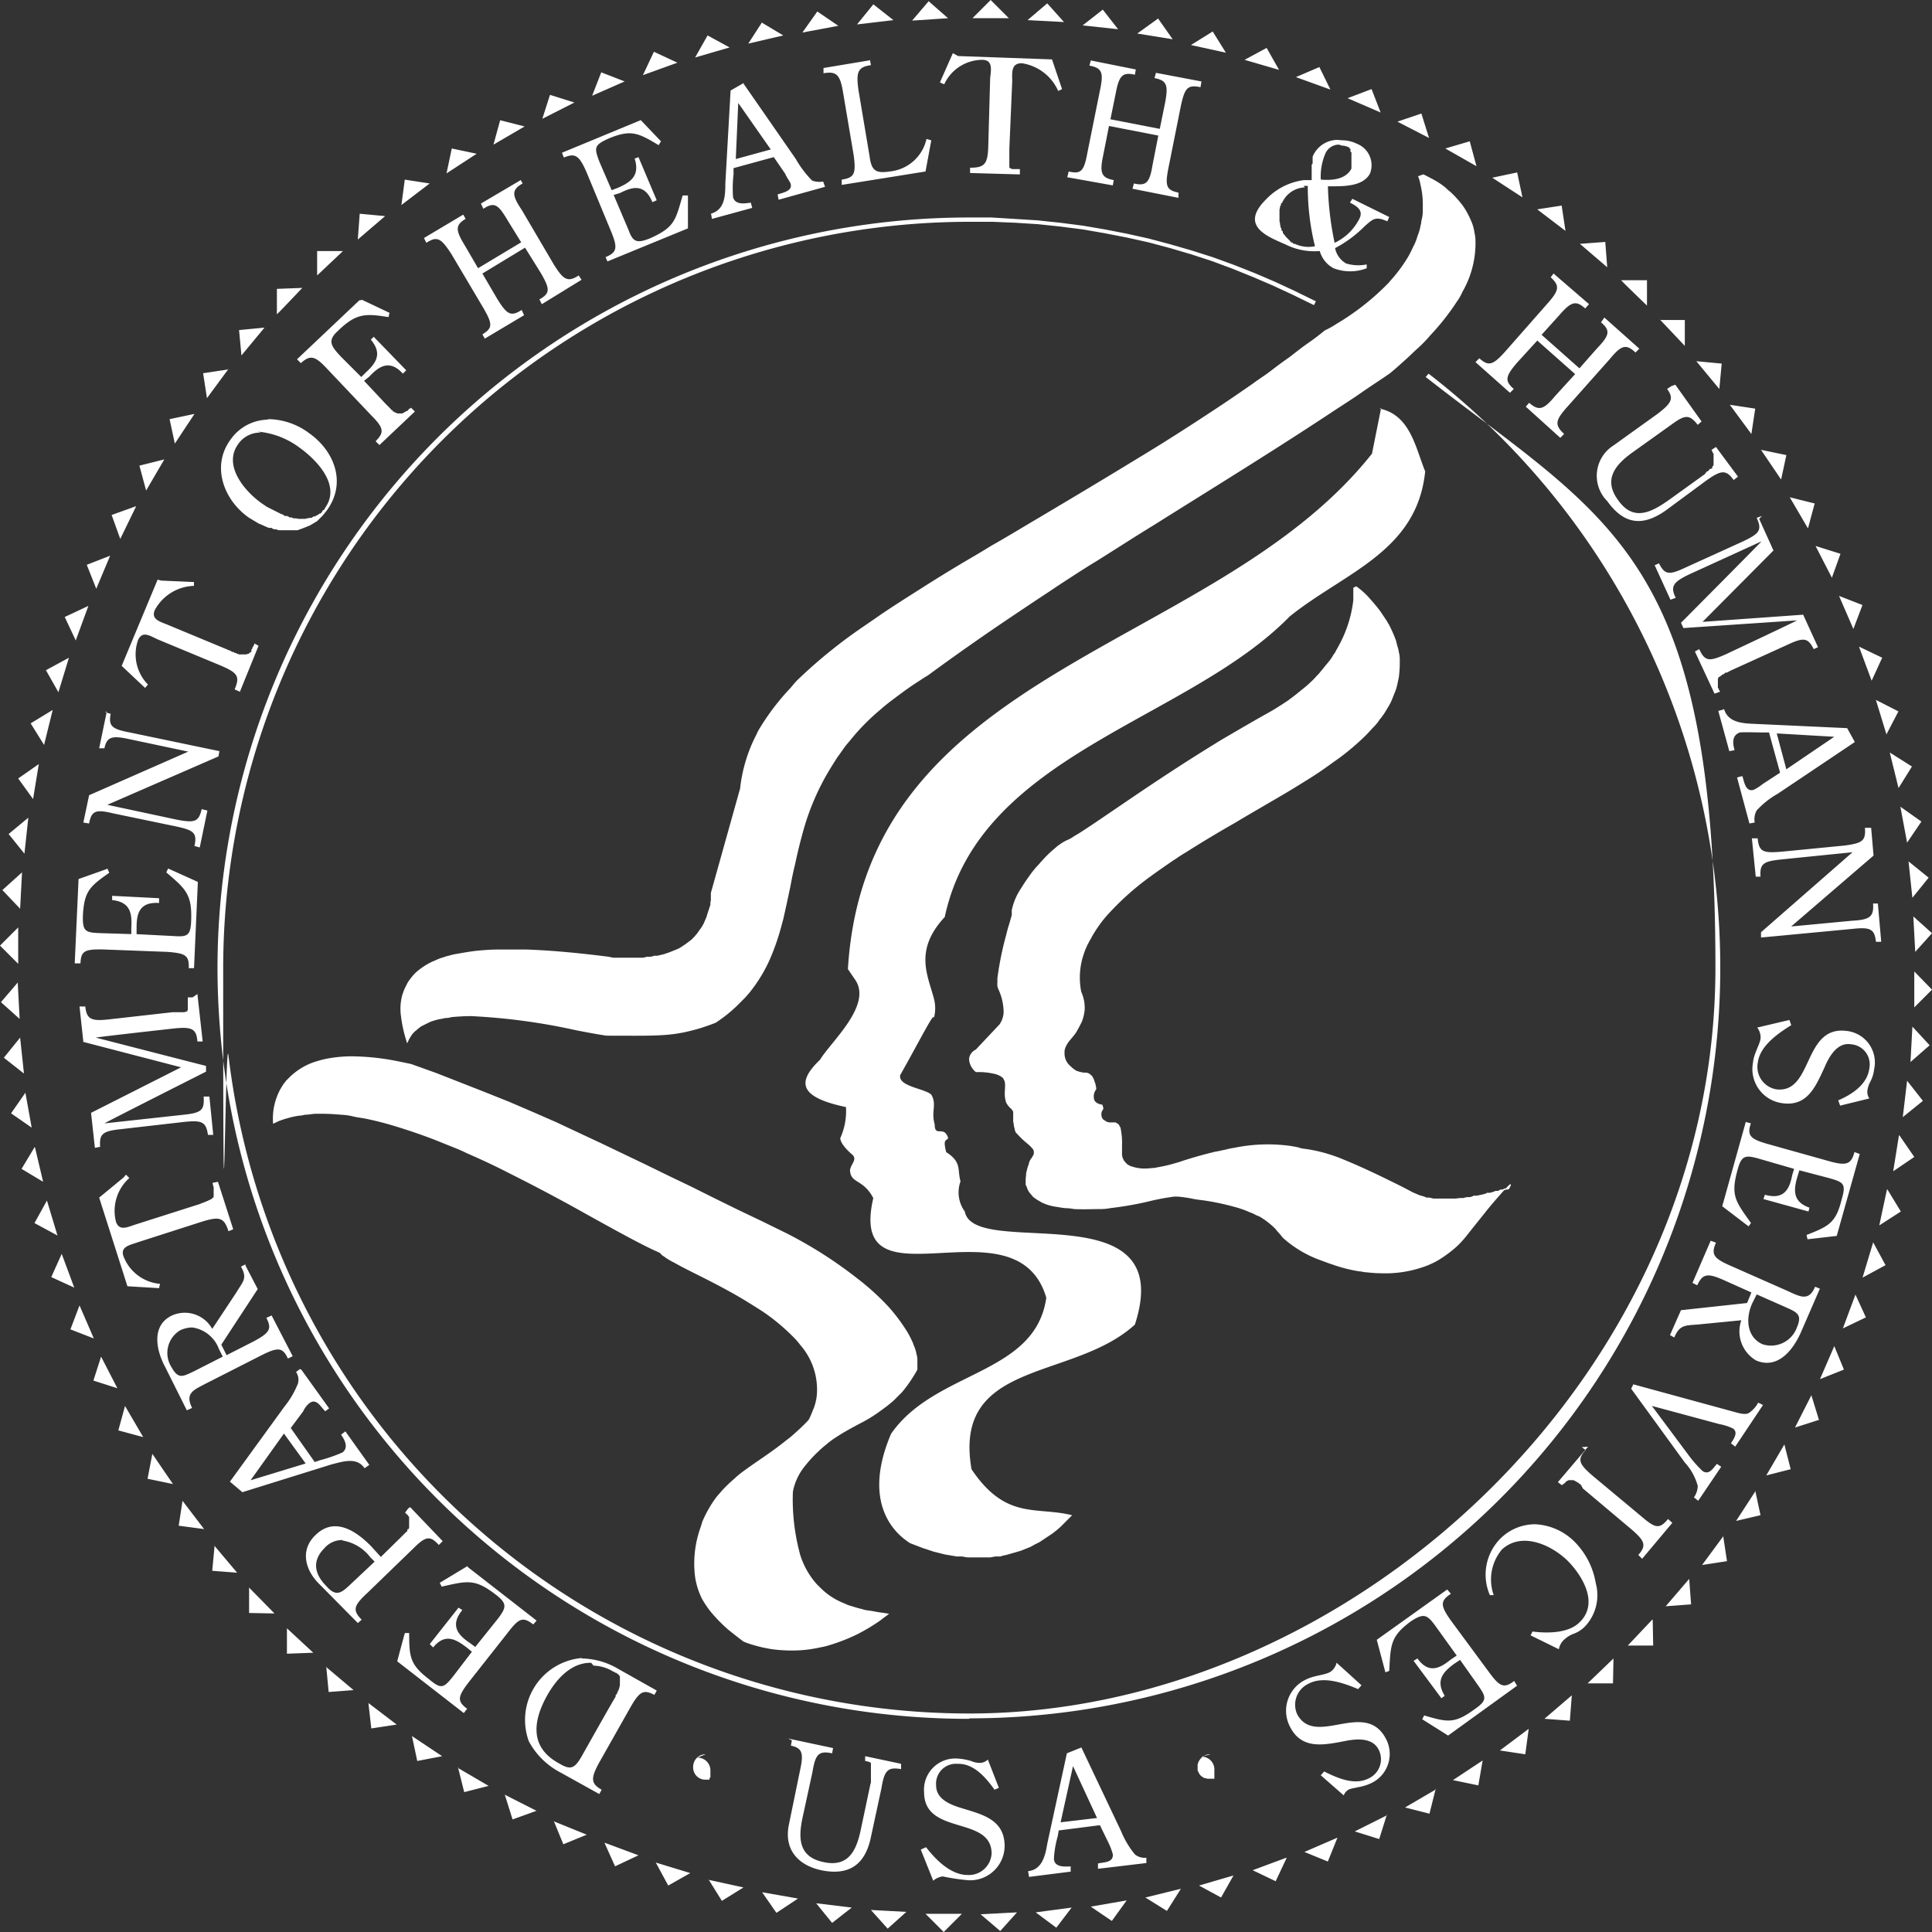 <svg xmlns="http://www.w3.org/2000/svg" width="148.536" height="148.536" viewBox="0 0 148.536 148.536">
  <rect x="0" y="0" width="148.536" height="148.536" fill="#333333" stroke="none"/>
  <g id="HHS_Logo_White" data-name="HHS Logo_White" transform="translate(-1.5 -1.5)">
    <path id="Path_5999" data-name="Path 5999" d="M104.65,162.326a57.707,57.707,0,0,1-57.345-50.9,59.883,59.883,0,0,1-.405-6.814A57.78,57.78,0,0,1,104.613,46.9h1.8l1.768.11,1.768.11,1.731.184,1.731.221,1.731.295,1.694.331,1.657.368,1.657.442,1.657.479,1.621.516,1.621.589,1.584.626,1.547.663,1.51.7,1.657.81-.147.295-1.657-.81-1.51-.7-1.547-.663-1.547-.626-1.584-.589-1.584-.516-1.621-.479-1.657-.442-1.657-.368-1.694-.331-1.694-.295-1.731-.221-1.731-.184-1.731-.11-1.768-.074h-1.768a57.419,57.419,0,0,0-57.381,57.345c0,31.637.147,4.53.405,6.74a57.349,57.349,0,0,0,56.976,50.6c29.1,0,57.345-25.744,57.345-57.345S154,70.25,139.933,59.275l-.147-.11.221-.258.147.11A57.714,57.714,0,0,1,104.76,162.289Z" transform="translate(-28.679 -28.679)" fill="#fff"/>
    <g id="Group_1085" data-name="Group 1085" transform="translate(1.5 1.5)">
      <path id="Path_6000" data-name="Path 6000" d="M77.665,1.5l-1.4,1.4h2.8l-1.4-1.4Zm-4.751.074-1.289,1.51L74.387,2.9,72.914,1.61Zm9.1.184L80.5,3.047l2.8.147Zm-13.369.074L67.389,3.378l2.8-.331L68.641,1.831Zm17.642.405L84.736,3.452l2.725.295-1.179-1.51Zm-21.951.147L63.191,4l2.762-.516Zm26.186.552L88.935,4.078l2.725.442L90.519,2.9ZM60.1,3.194,59.029,4.852l2.689-.626L60.06,3.231Zm34.62.737L93.06,4.962l2.689.589L94.717,3.894ZM55.9,4.225,54.941,5.92l2.652-.773L55.9,4.225Zm42.981.958L97.185,6.1l2.652.773Zm-47.106.295-.847,1.8,2.652-.958Zm22.982.11-.994,2.247.331.147A3.237,3.237,0,0,1,77,6.1c.847,0,.7.737.626,1.4L77.481,12.7c-.037,1.4-.258,1.694-1.4,1.694V14.8l3.83.11V14.5h-.589l-.074-.037h-.037l-.037-.037h-.037v-.037H79.1v-.074h0v-.074h0V12.954l.221-5.193c0-.663-.11-1.4.737-1.4a3.647,3.647,0,0,1,2.8,2.136l.295-.147-.773-2.283L75.16,5.809Zm-6.408.552-3.536.589v.405c1.031-.184,1.289.147,1.51,1.51l.81,4.788c.184,1.4.074,1.731-.921,1.878v.405c.037,0,6.445-1.031,6.445-1.031l.442-2.394-.368-.11a3.21,3.21,0,0,1-2.8,2.5c-1.179.184-1.436-.11-1.584-1.215L67.5,8.424c-.184-1.363-.074-1.768.958-1.915L68.384,6.1Zm17.016,0-.11.405c.994.184,1.1.552.81,1.915L85.1,13.249c-.258,1.4-.479,1.657-1.436,1.436l-.11.442,3.5.626.074-.405c-.958-.184-1.1-.552-.81-1.915l.442-2.247,3.794.737-.442,2.247c-.221,1.363-.479,1.657-1.436,1.436l-.11.405,3.536.7v-.405c-.958-.184-1.031-.552-.773-1.878l.958-4.788c.295-1.326.479-1.657,1.51-1.436l.074-.442-3.5-.663-.11.405c.958.184,1.068.552.81,1.915l-.405,1.989-3.794-.737.405-1.989c.258-1.363.516-1.657,1.473-1.436l.074-.405-3.5-.7h.037Zm17.568.516-1.8.773,2.652.958-.847-1.731Zm-55.208.405-.7,1.8,2.5-1.1-1.8-.7Zm10.975.81-1.031.589-.405,7.182c0,.884-.037,1.989-1.1,2.283l.074.405,3.094-.847-.11-.405c-.479.074-1.179.184-1.363-.405a9.519,9.519,0,0,1,.037-1.768v-.479l3.094-.847.884,1.289c.074.221.331.552.405.737.184.589-.589.7-.994.847l.074.405,3.573-.994-.147-.405a1.635,1.635,0,0,1-.847-.074,7.845,7.845,0,0,1-1.252-1.657L58.624,7.872H58.7Zm48.248.479-1.842.7,2.541,1.1Zm-63.164.442-.589,1.842,2.468-1.252Zm14.474.626,2.5,3.573-2.689.737Zm52.52.81-1.842.626,2.431,1.252Zm-70.824.516-.516,1.878,2.394-1.4Zm10.791,0-6.04,2.5.147.368c.884-.368,1.179-.147,1.731,1.1l1.878,4.53c.552,1.326.479,1.657-.405,2.026l.147.331,6.187-2.541V16.527h-.405c-.552,1.878-.589,2.431-2.468,3.278-1.068.442-1.363.295-1.694-.626L48.679,16.49l.479-.147c.884-.442,1.878-.81,2.5.7l.331-.147-1.4-3.315-.295.11c.405,1.289-.258,1.8-1.289,2.247l-.479.184-.921-2.136c-.442-1.142-.442-1.326.7-1.842,1.694-.7,2.247-.442,3.83.516l.184-.295-1.584-1.657h0Zm53.588,1.51a2.083,2.083,0,0,0-1.915,1.289h0v.147h0v.11h0v.258l-.074.11v1.179h-.589a4.868,4.868,0,0,0-2.946,1.51c-2.136,2.136.405,2.91,1.657,3.5a4.9,4.9,0,0,0,2.5.442,2.137,2.137,0,0,0,1.068,1.326,3.555,3.555,0,0,0,2.541,0V21.83a3.257,3.257,0,0,1-1.584-.074,1.752,1.752,0,0,1-.847-1.179,9.349,9.349,0,0,0,2.247-1.657c.663-.589.847-.81,1.768-.405l.147-.331-2.836-1.4-.184.295c.589.295,1.068.626.7,1.289a4.056,4.056,0,0,1-1.878,1.8,23.777,23.777,0,0,1-.516-4.346c1.068,0,2.689.074,3.241-.994a1.768,1.768,0,0,0-1.031-2.283,2.535,2.535,0,0,0-1.1-.258h0Zm10.165.11-1.878.552,2.394,1.363Zm-9.834.331a1.134,1.134,0,0,1,.479.11h.037l.074.074h0l.037.074h.037v.074h0v.147l.074.037h0v.11h0v.11h0v.7h0v.11h0v.11h0v.11h0c-.442.847-1.51.921-2.357.847a4.46,4.46,0,0,1,.331-1.952,1.138,1.138,0,0,1,1.068-.737h0Zm-68.43.221-.405,1.915,2.32-1.51-1.915-.405Zm81.91,1.842-1.915.405,2.32,1.51-.405-1.915Zm-7.624.295a2.545,2.545,0,0,1,.184.626,6.436,6.436,0,0,1,.184,1.657v.368a2.8,2.8,0,0,1-.11.773,1.566,1.566,0,0,1-.074.405,1.943,1.943,0,0,1-.11.442c-.037.147-.11.295-.147.442a4.131,4.131,0,0,1-.184.479c-.147.295-.295.626-.479.958a11.512,11.512,0,0,1-1.068,1.51c-.147.184-.295.331-.442.516a19.283,19.283,0,0,1-4.014,3.167,7.413,7.413,0,0,1-.921.516c-.442.368-.884.7-1.363,1.031s-.921.7-1.363,1.031c-.479.331-.921.663-1.4,1.031s-.958.663-1.4.994c-.958.663-1.915,1.326-2.873,1.952-1.952,1.289-3.9,2.541-5.856,3.72-2.946,1.8-5.856,3.536-8.655,5.193-.921.552-1.842,1.1-2.762,1.621-.884.552-1.8,1.068-2.652,1.584s-1.694,1.031-2.5,1.547c-1.215.773-2.394,1.51-3.462,2.247-.368.258-.7.479-1.068.737a38.721,38.721,0,0,0-5.156,4.162c-.184.184-.368.405-.552.626a18.353,18.353,0,0,0-2.32,3.02,4.025,4.025,0,0,0-.295.552A11.787,11.787,0,0,0,58.4,62.122l-2.247,8.029V70.7l-.037.184v.184l-.074.221-.074.221-.074.221-.074.258-.11.258-.11.258-.147.258-.184.258-.184.258-.221.258-.11.11-.11.11-.147.11-.147.11-.147.11-.331.221-.184.11L53.5,74.5l-.184.074-.184.074-.184.074-.221.074-.221.074-.479.11h-.258c0,.037-.258.074-.258.074h-.258l-.295.074h-2.32l-.368-.074c-2.026-.258-4.2-.479-6.261-.552H39.767c-.479,0-.958.037-1.4.074s-.884.11-1.326.184c-.221.037-.405.074-.626.11-.184.037-.405.11-.589.147-.184.074-.368.11-.552.184s-.331.147-.516.221a5.211,5.211,0,0,0-1.289.847,3.321,3.321,0,0,0-.331.368,3.857,3.857,0,0,0-.295.405l-.221.442c-.074.147-.11.295-.184.479a4.023,4.023,0,0,0-.11,1.657,10.513,10.513,0,0,0,.479,2.1c.037-.11.11-.221.147-.331.074-.11.11-.184.184-.295a1.6,1.6,0,0,1,.221-.258c.074-.074.184-.147.258-.221a2.043,2.043,0,0,1,.295-.221l.663-.331a6.1,6.1,0,0,1,.773-.221c.147,0,.295-.074.442-.074a1.849,1.849,0,0,0,.442-.074c.479-.037.958-.074,1.473-.074a47.756,47.756,0,0,1,8.139,1.1c.773.147,1.547.295,2.283.405,3.278,0,4.714.074,6.445-.368.295-.074.589-.147.921-.258s.663-.221,1.031-.368a11.307,11.307,0,0,0,1.584-1.252l.331-.331.331-.331c.11-.11.184-.221.295-.331a11.64,11.64,0,0,0,1.584-2.541,17.984,17.984,0,0,0,.847-2.357c.074-.258.147-.552.221-.81q.276-1.215.552-2.541c.11-.589.221-1.142.368-1.731.184-.884.405-1.768.663-2.689a18.912,18.912,0,0,1,1.473-3.646c.331-.626.7-1.215,1.1-1.842.221-.295.442-.626.663-.921.258-.295.516-.626.773-.921a17.137,17.137,0,0,1,1.842-1.8q.5-.442,1.1-.884c.589-.442,1.179-.884,1.878-1.326.221-.147.442-.295.7-.442,1.4-1.031,2.8-2.026,4.235-3.02s2.873-1.952,4.309-2.91c.737-.479,1.436-.958,2.173-1.436s1.473-.958,2.21-1.4c1.473-.921,2.946-1.878,4.456-2.8,4.456-2.8,9.023-5.6,13.59-8.618.773-.516,1.547-.994,2.283-1.51s1.547-1.031,2.283-1.547c.405-.331.81-.7,1.179-1.031s.7-.663,1.031-.958a10.217,10.217,0,0,0,.884-.921A18.579,18.579,0,0,0,113.5,24.7a4.145,4.145,0,0,0,.442-.773,7.509,7.509,0,0,0,.994-3.978,2.843,2.843,0,0,0-.074-.552,3.336,3.336,0,0,0-.295-.994,6.131,6.131,0,0,0-.442-.847,3.185,3.185,0,0,0-.258-.368,7.551,7.551,0,0,0-.884-.958,2.1,2.1,0,0,1-.295-.258,5.084,5.084,0,0,0-.847-.589c-.184-.11-.331-.184-.479-.258a3.946,3.946,0,0,0-.442-.221h0Zm-77.9.258-.258,1.952,2.173-1.657Zm8.913.037-3.057,1.8.184.405c.847-.552,1.142-.331,1.842.847l1.068,1.731-3.315,1.989-1.031-1.768c-.7-1.142-.737-1.547.074-2.026L37.115,18l-3.02,1.8.184.368c.847-.552,1.142-.331,1.915.847l2.468,4.162c.7,1.215.737,1.547-.074,2.026l.184.331,3.02-1.8-.184-.405c-.847.552-1.142.331-1.878-.847L38.588,22.53l3.278-1.989,1.215,1.952c.7,1.215.737,1.547-.11,2.026l.184.368,3.057-1.878-.221-.331c-.847.552-1.179.331-1.915-.847l-2.468-4.2c-.773-1.142-.773-1.547.074-2.026l-.184-.331Zm60.181.442h.331a19.069,19.069,0,0,0,.552,4.641,2.488,2.488,0,0,1-1.547-.184h-.11c0-.037-.11-.11-.11-.11h-.074c0-.037-.11-.147-.11-.147l-.074-.074-.074-.074-.074-.074-.074-.074-.074-.11-.074-.074-.074-.11v-.11c-.037,0-.11-.11-.11-.11v-.11l-.074-.11v-.11l-.037-.11v-.11l-.037-.11v-.921l.037-.11v-.11l.074-.11v-.11c.037,0,.11-.11.11-.11a1.991,1.991,0,0,1,1.731-1.142h0ZM121.6,17.3l-1.915.295,2.173,1.657-.295-1.952Zm-92.444.626-.147,1.989,2.1-1.8-1.952-.184ZM124.918,20.1l-1.952.147,2.1,1.8-.147-1.915Zm-99.036.626v1.952L27.87,20.8H25.882Zm95.059,1.8-.221.295c.737.663.626,1.031-.258,2.026l-3.241,3.683c-.958,1.068-1.289,1.142-1.989.516l-.295.295,2.652,2.357.295-.295c-.737-.626-.626-.994.258-2.026l1.547-1.694,2.91,2.578-1.547,1.694c-.884,1.068-1.252,1.142-1.989.516l-.258.295,2.652,2.394.295-.295c-.737-.7-.7-1.031.258-2.1l3.241-3.646c.884-1.068,1.252-1.215,1.989-.516l.295-.295-2.689-2.394-.258.368c.737.626.663.994-.295,1.989l-1.363,1.547-2.91-2.578,1.363-1.51c.921-1.068,1.289-1.142,1.989-.516l.295-.331-2.689-2.32h0Zm7.108.516h-1.915c0,.037,1.989,1.952,1.989,1.952V23.046ZM24.74,23.635l-1.952.074v1.952C22.825,25.661,24.74,23.635,24.74,23.635Zm4.383.958h0l-4.788,4.53.295.295c.737-.663,1.1-.552,2.026.442l3.352,3.536c.994.994,1.068,1.326.368,2.026l.295.295,2.725-2.578-.295-.295-.074.074h-.074c0,.037-.074.11-.074.11l-.074.074h-.074l-.074.074h-.074l-.037.074h-.074l-.037.037h-.405L32,33.248h-.037l-.074-.037h-.037l-.074-.074H31.7a.371.371,0,0,0-.037-.11H31.59c0-.037-.074-.11-.074-.11l-.074-.074-.074-.074L31.3,32.7l-.074-.074-.074-.074L29.491,30.78l.405-.331c.663-.7,1.51-1.4,2.578-.221l.258-.258-2.5-2.578-.221.221c.884,1.068.442,1.768-.405,2.541l-.331.331-1.51-1.51c-.847-.884-1.1-1.289-.295-2.026,1.4-1.363,2.1-1.363,3.9-1.068l.074-.331-2.1-.994h0Zm99.994,1.473,1.915,2.026V26.1h-1.915Zm-107.323.626-1.915.184.184,1.952,1.768-2.136ZM131.916,29.27l1.768,2.136.184-1.952ZM19.068,29.9l-1.952.295.295,1.915,1.657-2.247ZM130,31.185l-.331.221c.552.737.331,1.1-.737,1.915l-3.388,2.431a2.756,2.756,0,0,0-.479,4.272c1.289,1.8,2.725,1.989,4.53.7l3.094-2.283c1.142-.81,1.51-.847,2.1-.037l.331-.258-1.694-2.283-.331.221v.074c.037,0,.074.074.074.074V36.3l.074.074h0v.331h0v.147h0V37h0v.11h0v.11h0a.371.371,0,0,1-.037.11h-.037a.371.371,0,0,1-.037.11v.074a.371.371,0,0,0-.11.037h-.074c0,.037-.074.11-.074.11l-.074.074h-.074c0,.037-.074.11-.074.11h-.037v.074l-2.762,1.989c-1.4.994-2.8,1.731-3.978,0-1.142-1.584-.147-2.725,1.215-3.683l2.836-2.026c1.1-.81,1.436-.884,2.1-.037l.295-.258L130.3,31.075h0Zm4.493,1.436,1.657,2.247.295-1.952-1.952-.295Zm-26.812.258h0l-.7,3.5C94.865,51.663,68.089,52.694,66.689,76.007l.552.81c1.363,1.952-1.878,4.788-2.689,6.151-1.768,1.694-1.694,2.873,1.989,3.646a5.062,5.062,0,0,1-.442,2.394c.037.552.958,1.289.958,1.289.405.442-.331.81-.184,1.363.147.81,1.031.552,1.768,1.952-2.062,8.876,11.012-.147,13.3,7.661-.847,5.966-8.545,5.561-11.933,10.46-2.689,6.3,1.436,8.324,1.436,8.4l.479.184.479.184.442.147.442.147.442.11.442.11.442.074.442.074h.442a1.849,1.849,0,0,0,.442.074h1.694l.405-.074h.405c0-.037.405-.11.405-.11l.773-.221.368-.11.368-.147.368-.147.331-.184.368-.184.331-.221.331-.221.331-.221.331-.258.295-.258.295-.295.295-.295.295-.295h0c-2.762-.7-5.083.405-7.734-3.536-1.473-8.471,7.808-6.777,12.559-11.123,3.388-10.423-12.375-4.935-13.075-8.692a2.5,2.5,0,0,1-.331-2.32c-.258-.921.11-1.473-1.1-2.247-.295-1.142.074-.81.147-1.1-.331-.994-1.031,0-1.031-1.031-.295-1.031.184-1.51-.258-2.283-.479-.479-2.578-.626-2.394-1.51,1.584-2.8,2.689-5.046,2.578-4.346a2.889,2.889,0,0,0,0-1.584c-.479-1.8-1.51-3.683.847-6.224C76.818,59.434,92.765,56.966,100.647,48.9c4.2-3.388,9.8-4.972,10.423-11.16-.737-1.8-1.142-4.346-3.5-4.825h0Zm-91.228.442-1.915.405.405,1.878,1.51-2.283Zm5.746.442a3.573,3.573,0,0,0-2.983,1.547c-1.51,2.062-.479,4.677,1.436,6l.184.11.184.11.184.11.184.11.184.074.405.184.184.074h.221c0,.037.184.11.184.11h.184c0,.037.221.074.221.074h1.4l.405-.147.184-.074.184-.074.184-.074.184-.11.184-.11.184-.11.147-.147.147-.147.147-.147.147-.184.147-.184h0c1.547-2.1.626-4.567-1.363-5.966a5.343,5.343,0,0,0-3.241-1.068h0Zm-.884.921a6.258,6.258,0,0,1,3.241,1.252c1.326.958,3.2,2.91,1.915,4.641v.074c-.037,0-.11.074-.11.074h-.037a.805.805,0,0,1-.11.184l-.074.074h-.074l-.074.074h-.074a.129.129,0,0,1-.037.074h-.074l-.074.074h-.147c0,.037-.147.11-.147.11h-.147l-.331.074h-.516l-.184-.037h-.184l-.184-.074h-.147c0-.037-.184-.11-.184-.11h-.184c0-.037-.147-.11-.147-.11l-.184-.074-.147-.074-.147-.074-.147-.074-.147-.074-.147-.074-.147-.074-.147-.074-.11-.074-.11-.074-.11-.074c-1.289-.884-3.094-2.91-1.878-4.6a2.054,2.054,0,0,1,1.768-.884h0Zm115.573,1.4,1.547,2.283.405-1.878-1.952-.405ZM14.133,36.82l-1.915.479.516,1.915ZM139.1,39.73l1.4,2.394.516-1.915L139.1,39.73Zm-127.175.7-1.842.663.663,1.842,1.215-2.5Zm125.038.737-.405.147c.442.958.184,1.215-1.031,1.8l-4.456,2.026c-1.252.589-1.584.552-2.026-.331l-.331.147,1.215,2.652.405-.147c-.442-.884-.184-1.215,1.031-1.8l5.561-2.541h0c0,.037-6.187,6.261-6.187,6.261l.184.405,8.729-.589h0c0,.037-5.488,2.615-5.488,2.615-1.252.552-1.584.552-2.026-.405l-.331.184,1.51,3.241.405-.147v-.074l-.074-.074v-.074l-.074-.074v-.405h0v-.11h0V53.8h0v-.11h0l.037-.074h0a.129.129,0,0,1,.037-.074h.074a.129.129,0,0,1,.037-.074h.074c0-.037.074-.11.074-.11h.074l.184-.147h.11l.037-.037h.037l.037-.037h.037l.037-.037,4.456-2.026c1.252-.589,1.584-.552,2.026.331l.331-.147-1.142-2.5-7.734.552,5.451-5.488-1.1-2.431h0Zm4.125,2.32,1.252,2.431L143,44.076l-1.878-.589ZM9.971,44.223l-1.8.7L8.9,46.764l1.068-2.541Zm3.646,1.842-2.762,6.629,1.8,1.694.221-.258a3.31,3.31,0,0,1-.773-3.388c.331-.81.958-.331,1.547-.074l4.788,1.989c1.289.552,1.547.81,1.1,1.842l.405.184,1.436-3.536-.331-.184v.11l-.074.074v.074c-.037,0-.074.074-.074.074v.074l-.074.074h0v.184a.371.371,0,0,0-.11.037h0l-.11.11H20.5l-.037.037h-.589l-.074-.037h-.074l-.074-.074h-.11l-.074-.074h-.11l-.11-.074-4.788-1.989c-.589-.258-1.363-.405-1.068-1.142a3.542,3.542,0,0,1,3.02-1.878v-.295l-2.5-.11h0Zm91.928.589Zm0,.037v.958a9.551,9.551,0,0,1-1.142,3.536c-.074.147-.147.258-.221.405s-.184.258-.258.405a2.813,2.813,0,0,1-.295.405c-.11.147-.221.258-.331.405s-.221.258-.331.405-.258.258-.368.405a9.627,9.627,0,0,1-.884.81c-.331.258-.663.552-1.031.81-.184.147-.368.258-.589.405-.405.258-.81.516-1.289.773-.921.516-1.8,1.031-2.689,1.547-.442.258-.884.516-1.289.773-4.677,2.873-8.581,5.709-10.46,6.887a5.45,5.45,0,0,0-.479.295,3.408,3.408,0,0,1-.368.184,3.117,3.117,0,0,0-.552.331,2.023,2.023,0,0,0-.331.258,8.6,8.6,0,0,0-1.031.994c-.11.11-.221.258-.368.405a7.468,7.468,0,0,0-.663.847c-.221.295-.405.589-.589.884a4.728,4.728,0,0,0-.7,1.657v.368s-.074.295-.221.773c-.074.221-.147.516-.221.81a24.63,24.63,0,0,0-.663,3.278v.368a.87.87,0,0,0,.074.479,4.273,4.273,0,0,1,.405,1.768,1.752,1.752,0,0,1-.258.847c0,.037-.074.11-.11.147l-1.768,1.878a.92.92,0,0,0-.516.663v.147a1.389,1.389,0,0,0,.516.921h.295a5.121,5.121,0,0,1,.994.11,1.709,1.709,0,0,1,.737.295l.074.074.11.221c.11.405-.074.921.074,1.473a.662.662,0,0,0,.147.331c0,.037.074.11.11.147s.074.11.147.147a.85.85,0,0,1,.184.258v.663a.467.467,0,0,0,.037.221,1.137,1.137,0,0,0,.074.405c0,.074,0,.11.037.147,0,.11.074.184.184.295a7.4,7.4,0,0,0,.737.7,2.788,2.788,0,0,1,.479.479.182.182,0,0,0,.037.11v.221a2.413,2.413,0,0,1-.295.479c0,.074-.074.147-.074.221a3.389,3.389,0,0,1-.11.331l-.11.442c0,.147-.037.331-.037.516v.258a.351.351,0,0,0,.074.258,1.361,1.361,0,0,0,.258.516c.074.074.147.184.221.258a2.043,2.043,0,0,0,.295.221c.11.074.258.147.368.221a3.655,3.655,0,0,0,1.068.331c.221.037.442.074.7.11a4.534,4.534,0,0,1,.737.074c.737.037,1.436,0,2.136,0a4.059,4.059,0,0,0,.663-.074,25.418,25.418,0,0,0,2.946-.516,18.412,18.412,0,0,1,1.952-.368h.258a9.339,9.339,0,0,1,1.068.147c.331.074.663.11.958.147a18.664,18.664,0,0,1,2.283.479,7.766,7.766,0,0,1,1.1.368c.147.074.295.11.442.184a1.974,1.974,0,0,0,.405.184,5.17,5.17,0,0,1,.663.442,6.41,6.41,0,0,1,.516.442,1.6,1.6,0,0,1,.221.258,6.416,6.416,0,0,1,.442.516,8.753,8.753,0,0,0,2.91,1.731c.295.11.589.221.921.331a11.648,11.648,0,0,0,2.026.516c.184,0,.368.074.552.074.368.037.737.074,1.1.074a8.955,8.955,0,0,0,3.278-.479,6.084,6.084,0,0,0,1.547-.773,9.427,9.427,0,0,0,.958-.737,7.55,7.55,0,0,0,.884-.958c.552-.7,1.031-1.289,1.436-1.8s.737-.884.994-1.179c.221-.258.368-.405.516-.589h-.074l-.147.074h-.184c0,.037-.184.11-.184.11h-.184a2.076,2.076,0,0,1-.442.147h-.221c0,.037-.258.11-.258.11l-.516.11h-.258c0,.037-.258.11-.258.11h-.258l-.295.074h-.258l-.295.037H111.7l-.295-.074h-.258c0-.037-.258-.11-.258-.11l-.258-.074-.258-.11-.258-.11c-.81-.442-1.51-.773-2.173-1.1-1.289-.626-2.283-1.068-3.094-1.4a12.222,12.222,0,0,0-1.878-.626,10.5,10.5,0,0,0-1.179-.221,1.827,1.827,0,0,1-.479-.11c-.184-.037-.368-.074-.589-.11a12.788,12.788,0,0,0-4.346.147,5.984,5.984,0,0,0-.7.147c-.221.037-.479.11-.737.147-.773.184-1.584.405-2.5.7-.295.11-.589.184-.847.258-.516.147-.994.221-1.363.295-.184,0-.368.037-.552.037a3.05,3.05,0,0,1-1.142-.147.78.78,0,0,1-.258-.11.368.368,0,0,1-.184-.147.948.948,0,0,1-.331-.737V89.6a5.529,5.529,0,0,0-.11-1.363.279.279,0,0,0-.074-.147.377.377,0,0,0-.184-.221c-.037,0-.074-.037-.11-.074h-.405a.467.467,0,0,1-.221-.037.191.191,0,0,1-.147-.074.566.566,0,0,1-.221-.147.49.49,0,0,1-.11-.295.552.552,0,0,1,.074-.368.288.288,0,0,0,.074-.184l-.074-.258a1.081,1.081,0,0,1-.368-.11c-.037,0-.074-.037-.11-.074a.368.368,0,0,1-.147-.184.888.888,0,0,1,.147-.81.718.718,0,0,0-.037-.295.683.683,0,0,0-.074-.258,1.1,1.1,0,0,0-.147-.368c-.037-.11-.11-.147-.184-.221a.587.587,0,0,0-.442-.147.719.719,0,0,1-.258-.037.683.683,0,0,1-.258-.074c-.11,0-.184-.074-.295-.147a1.6,1.6,0,0,1-.258-.221,1.268,1.268,0,0,1-.479-1.068.811.811,0,0,1,.037-.295,1.868,1.868,0,0,1,.331-.589c.11-.147.221-.258.331-.405a2.235,2.235,0,0,0,.258-.368c.147-.258.258-.479.368-.7a3.309,3.309,0,0,0,.221-.921,2.967,2.967,0,0,0-.221-1.289.129.129,0,0,0-.037-.074,5.6,5.6,0,0,1,.221-3.02,5.666,5.666,0,0,1,.295-.7c.074-.11.11-.221.184-.331s.11-.221.184-.331a10.236,10.236,0,0,1,.958-1.363,21.165,21.165,0,0,1,3.5-3.167c.552-.405,1.142-.81,1.731-1.215.295-.184.589-.405.921-.589,1.215-.773,2.5-1.547,3.794-2.283,1.289-.773,2.578-1.51,3.83-2.247.626-.368,1.215-.737,1.8-1.1s1.142-.737,1.694-1.142l.773-.552A19.142,19.142,0,0,0,106.54,58c.184-.184.368-.405.552-.589a3.718,3.718,0,0,0,.479-.589,5.272,5.272,0,0,0,.405-.552l.331-.552a3.718,3.718,0,0,0,.258-.552l.221-.552a3.777,3.777,0,0,0,.147-.516c.037-.184.074-.331.11-.516a9.029,9.029,0,0,0,.074-.994V52.1a2.534,2.534,0,0,0-.074-.479,1.943,1.943,0,0,0-.11-.442l-.11-.442a11.379,11.379,0,0,0-.516-1.179c-.074-.11-.147-.258-.221-.368l-.442-.663c-.295-.405-.626-.773-.884-1.068a5.434,5.434,0,0,0-.7-.663c-.184-.147-.295-.221-.295-.221h0Zm37.346.626,1.1,2.541.7-1.842-1.8-.7ZM8.277,48.09l-1.8.847.847,1.8.958-2.615Zm136.161,3.167.958,2.578.81-1.768-1.768-.847ZM6.8,52.068l-1.768.958.958,1.694.81-2.652Zm138.923,3.241.81,2.652.921-1.768Zm-11.712.737-.405.11.847,3.094.405-.074c-.147-.516-.221-1.142.405-1.363.331-.037,1.363,0,1.768,0h.479c0,.037.847,3.094.847,3.094L137,61.791a3.249,3.249,0,0,1-.7.442c-.626.147-.7-.663-.847-1.068l-.405.11L136,64.811l.405-.074a1.4,1.4,0,0,1,.147-.921,6.413,6.413,0,0,1,1.621-1.289l5.93-3.978-.589-1.068-7.182-.331c-.884-.037-1.989-.11-2.283-1.142h0ZM5.551,56.082,3.857,57.114l1.031,1.657Zm4.162.11-.589,2.836h.405c.184-.884.589-.994,1.915-.7l4.53.958L8.35,62.638l-.442,2.1.442.074c.184-.994.516-1.1,1.878-.773l4.788.994c1.363.295,1.657.479,1.436,1.51l.405.11.589-2.836-.442-.11c-.221.994-.552,1.068-1.915.81L9.75,63.375l8.545-3.72.074-.405-6.887-1.436c-1.363-.258-1.657-.479-1.473-1.436l-.405-.11h0ZM138.1,57.887l4.42.258-3.683,2.5ZM146.8,59.4l.663,2.689,1.031-1.657L146.8,59.36h0ZM4.483,60.244,2.9,61.349l1.142,1.584.442-2.689Zm143.122,3.278.516,2.762,1.1-1.621ZM3.673,64.369l-1.51,1.252,1.215,1.51.295-2.725Zm141.207.773c.074.994-.184,1.179-1.547,1.363l-4.9.479c-1.4.11-1.694,0-1.8-1.031h-.442c0,.037.295,2.946.295,2.946h.368c-.074-1.031.258-1.179,1.621-1.326l5.451-.552-7.035,6.151v.405c.037,0,7.035-.663,7.035-.663,1.363-.147,1.694,0,1.8.994h.405c0-.037-.258-2.946-.258-2.946h-.368c.074,1.031-.258,1.252-1.621,1.326l-4.677.442,6.335-5.451-.184-2.136h-.442Zm-7.992,3.683Zm11.344-1.1.295,2.8,1.252-1.547-1.547-1.252h0ZM9.713,68.31l-2.173.773-.295,6.482h.442c.037-.958.331-1.1,1.768-1.068l4.9.184c1.4.11,1.694.258,1.657,1.252h.405c0,.037.295-6.629.295-6.629l-2.283-1.031-.147.295c1.51,1.289,1.989,1.694,1.915,3.72-.037,1.142-.295,1.252-1.326,1.179L12,73.319V72.84c0-.994.147-2.026,1.731-1.915v-.368l-3.609-.184V70.7c1.363.147,1.547.958,1.473,2.136v.479l-2.357-.074c-1.215-.037-1.4-.147-1.363-1.4C7.982,70,8.424,69.636,9.9,68.6l-.147-.331Zm-6.519.258L1.684,69.93l1.363,1.436.147-2.8ZM148.6,71.956l.147,2.725,1.289-1.436ZM2.9,72.8,1.5,74.2l1.4,1.4Zm145.774,3.388v2.762l1.363-1.363ZM2.863,77.039l-1.289,1.51L3.01,79.838ZM16.306,78.18h-.368v.589h0v.147h0v.11h0V79.1h0v.074H15.9v.074h-.037l-.037.037h-.074l-.074.037h-.921l-4.9.552c-1.326.147-1.694,0-1.8-.994H7.614l.295,2.725,7.513,1.952L8.5,87.057l.295,2.689.405-.074c-.074-.994.184-1.215,1.621-1.363l4.825-.552c1.4-.147,1.694,0,1.842.994h.405c0-.037-.295-2.946-.295-2.946h-.442c.074,1.068-.184,1.252-1.547,1.4l-6.077.663h0c0-.037,7.808-3.978,7.808-3.978v-.442c-.037,0-8.471-2.173-8.471-2.173h0c0-.037,5.966-.7,5.966-.7,1.4-.147,1.768,0,1.842.994h.405l-.405-3.646h0ZM139.1,79.911l-2.5.589a1.255,1.255,0,0,1,.258.81c-.037.479-.516,1.142-.589,1.915a2.645,2.645,0,0,0,2.283,3.094c1.915.258,2.541-1.289,3.241-2.8.331-.773.958-1.915,2.026-1.731a1.547,1.547,0,0,1,1.4,1.842c-.147,1.252-1.363,2.026-2.394,2.468l.147.405,2.247-.552a.889.889,0,0,1-.147-.626,1.987,1.987,0,0,1,.221-.663,2.651,2.651,0,0,0,.295-.958,2.434,2.434,0,0,0-2.136-2.946c-3.352-.405-2.541,4.825-5.377,4.493a1.749,1.749,0,0,1-1.436-2.026c.147-1.289,1.51-2.247,2.578-2.91l-.147-.405h0Zm9.429.516-.147,2.725,1.473-1.289ZM3.047,81.274,1.795,82.821l1.547,1.215Zm25.56,1.436a10.753,10.753,0,0,0-1.989.184,9.038,9.038,0,0,0-1.068.295,5.07,5.07,0,0,0-1.8,1.142l-.258.258c-.074.11-.147.184-.221.295s-.11.184-.184.295a4.729,4.729,0,0,0-.589,2.725c.11-.074.258-.11.368-.184a6.346,6.346,0,0,1,.773-.258,5.723,5.723,0,0,1,.847-.184,1.849,1.849,0,0,0,.442-.074c.295,0,.589-.074.884-.074a16.97,16.97,0,0,1,1.915.074,4.636,4.636,0,0,1,.994.147c.331.074.7.11,1.031.184.7.147,1.4.331,2.136.552,1.068.331,2.173.7,3.278,1.142l1.1.442c.368.147.737.295,1.1.479,1.1.479,2.21.994,3.278,1.547,2.136,1.068,4.2,2.173,5.966,3.167,2.394,1.326,4.383,2.431,5.6,2.946L52.4,98c.074.074.184.11.258.184a5.89,5.89,0,0,0,.7.405c.516.295,1.179.626,1.915.994,1.1.552,2.32,1.179,3.536,1.915.589.368,1.215.737,1.768,1.142A15.838,15.838,0,0,1,62.6,104.4a4.665,4.665,0,0,1,.405.479A5.213,5.213,0,0,1,64.3,108.75,3.953,3.953,0,0,1,63.964,110a5.217,5.217,0,0,1-.295.663c-.368.405-.773.773-1.142,1.1a6.722,6.722,0,0,1-.589.479c-1.179.958-2.394,1.694-3.462,2.5a6.408,6.408,0,0,0-.516.442,11.3,11.3,0,0,0-.958.921c-.147.184-.295.331-.442.516a9.241,9.241,0,0,0-1.068,1.878c-.074.295-.184.552-.258.81a8.2,8.2,0,0,0-.295,3.425,5.77,5.77,0,0,0,.295,1.142c.074.184.147.368.221.516a7.775,7.775,0,0,0,.663.994,12.052,12.052,0,0,0,1.363,1.4c.368.295.737.589,1.179.921a5.85,5.85,0,0,0,.737.258,10.589,10.589,0,0,0,1.473.331,11.467,11.467,0,0,0,2.247.074,10.165,10.165,0,0,0,1.473-.221,5.382,5.382,0,0,0,.737-.184,14.092,14.092,0,0,0,2.063-.81,14.628,14.628,0,0,0,1.289-.737c.221-.147.405-.258.589-.405s.405-.295.589-.442c-.221-.037-.442-.074-.737-.11-.258-.037-.552-.11-.884-.147a2.25,2.25,0,0,1-.479-.11c-.331-.074-.663-.184-1.031-.295-.184-.074-.331-.147-.516-.221a5.325,5.325,0,0,1-1.473-.958L64.3,123.3a6.142,6.142,0,0,1-1.252-2.173c-.037-.11-.074-.258-.11-.405a16.051,16.051,0,0,1-.479-4.53,4.393,4.393,0,0,1,.737-1.731,10.128,10.128,0,0,1,1.252-1.4c.184-.184.368-.331.589-.516a6.513,6.513,0,0,1,.81-.589c.552-.368,1.179-.7,1.8-1.031a10.885,10.885,0,0,0,1.4-.847c.295-.221.626-.442.921-.7a4.414,4.414,0,0,0,.442-.405l.442-.442A10.9,10.9,0,0,0,72.03,106.8v-.81a1.566,1.566,0,0,0-.074-.405,1.66,1.66,0,0,0-.11-.405c-.037-.147-.11-.258-.147-.405a8.305,8.305,0,0,0-.405-.81,13.81,13.81,0,0,0-1.473-1.989A19.3,19.3,0,0,0,67.426,99.8a33.2,33.2,0,0,0-5.488-3.5L60.06,95.38,58.218,94.5l-1.8-.884-1.768-.884-1.768-.847-1.731-.847-3.462-1.657-3.462-1.621-1.768-.773-1.8-.773-1.842-.737-1.878-.737L35.052,84,33.1,83.3h0c-.368-.074-.7-.147-1.068-.221a18.9,18.9,0,0,0-3.536-.368h.11Zm119.514,1.878-.331,2.8,1.547-1.252-1.215-1.547ZM3.452,85.51l-1.1,1.584,1.584,1.1Zm132.257,2.283-1.8,6.445,2.026,1.547.184-.258c-1.179-1.657-1.584-2.1-1.031-4.088.295-1.1.589-1.142,1.547-.884l2.8.81-.147.479c-.184.958-.552,1.952-2.1,1.51l-.111.331,3.462.958.074-.295c-1.252-.442-1.252-1.289-.921-2.394l.147-.479,2.247.589c1.179.331,1.363.442.994,1.694-.442,1.768-.994,2.026-2.689,2.689l.074.331,2.247-.258,1.768-6.3-.405-.147c-.258.958-.626,1.068-1.952.7L137.4,89.45c-1.289-.368-1.621-.626-1.289-1.584l-.405-.11h0Zm11.786.994-.442,2.762,1.621-1.1-1.142-1.657ZM4.152,89.708l-.994,1.657,1.657.994-.626-2.652ZM11,92.029,9.124,93.575l2.173,6.814,2.431.147.074-.331a3.31,3.31,0,0,1-2.8-2.1c-.295-.773.516-.884,1.1-1.1l4.935-1.584c1.326-.405,1.694-.331,2.026.737l.368-.147L18.258,92.36l-.405.074v.11l.037.074v.074l.037.074v.405h0v.11h0v.11h0v.074h0v.074h-.037a.129.129,0,0,1-.037.074h-.037l-.037.074h-.074l-.074.074h-.074l-.074.074h-.074l-.11.074h-.074l-.11.074h-.11c0,.037-.11.074-.11.074l-4.972,1.584c-.589.184-1.252.552-1.51-.221a3.385,3.385,0,0,1,1.031-3.352l-.258-.258Zm106.623.516a.114.114,0,0,0-.074.037l-.405.405h.074l.11-.037h.11l.074-.037h0a2.048,2.048,0,0,0,.147-.295v-.037h0Zm28.949.405-.589,2.762,1.657-1.068-1.031-1.694ZM5.109,93.8l-.958,1.731,1.768.958L5.109,93.8ZM133.021,96.89l-1.4,3.241.368.184c.405-.884.773-.958,2.026-.405l2.136.958-.331.81-5.083.552-.847,1.915.331.184c.405-.958.81-.921,1.768-.994l3.388-.331a2.583,2.583,0,0,0,1.142,3.094c1.657.7,2.836-.81,3.425-2.136l1.473-3.388-.368-.147c-.479,1.142-1.142.773-2.1.331l-4.42-1.952c-1.252-.552-1.51-.847-1.1-1.768l-.405-.147h0Zm12.485.147-.81,2.689,1.768-.958L145.506,97ZM6.251,97.885l-.81,1.8,1.768.81-.958-2.578Zm14.143.81-.368.184c.516.921.147,1.142-.331,1.952l-1.878,2.836a2.415,2.415,0,0,0-3.094-1.031c-1.621.773-1.215,2.689-.516,3.978l1.657,3.315.405-.184c-.552-1.1.074-1.363.994-1.842l4.346-2.21c1.252-.626,1.621-.626,2.026.258l.368-.184-1.621-3.131-.405.184c.442.847.258,1.142-.958,1.8l-2.1,1.068-.405-.81,2.8-4.272-.958-1.842h0Zm116.162,2.32,2.247.994c.921.405,1.252.589.847,1.547A2.113,2.113,0,0,1,137,104.846c-1.289-.589-1.289-2.136-.737-3.241l.295-.589Zm7.587.037-.958,2.578,1.768-.847-.81-1.768h0Zm-136.529.81-.7,1.842,1.8.7-1.1-2.541Zm8.655,1.694a2.569,2.569,0,0,1,2.062,1.657l.295.589-2.247,1.142c-.847.405-1.179.589-1.694-.331a2.036,2.036,0,0,1,.663-2.836,2.268,2.268,0,0,1,.958-.221h0Zm126.254,1.436-1.1,2.541,1.842-.737ZM9.271,105.8l-.589,1.842,1.842.589Zm15.285.958-.295.221a1.077,1.077,0,0,1,.147.884,6.7,6.7,0,0,1-1.031,1.768l-4.2,5.782.958.81,6.85-2.136c.884-.221,1.952-.589,2.541.295l.368-.258-1.842-2.578-.331.258c.295.405.589.994.11,1.363a11.453,11.453,0,0,1-1.694.589l-.442.147-1.842-2.615L24.814,110a1.669,1.669,0,0,1,.479-.626c.552-.405.884.331,1.215.626l.295-.221L24.666,106.8h0ZM127.091,107.9l-.184.368,4.125,5.672a4.362,4.362,0,0,1,.994,1.8,1.587,1.587,0,0,1-.295.884l.331.258,1.768-2.615-.331-.221c-.295.331-.589.884-1.1.552a9.243,9.243,0,0,1-1.1-1.252l-2.8-3.757,5.193,1.4a4.173,4.173,0,0,1,1.031.331c.442.295.074.81-.147,1.142l.331.258,2.136-3.2-.368-.184a2.243,2.243,0,0,1-.737.81c-.331.147-.737,0-1.289-.147l-7.55-2.062Zm13.664.884-1.252,2.468,1.842-.589-.589-1.915Zm-129.642.81-.516,1.878,1.915.516-1.4-2.394Zm12.228,2.136L25,114.016l-4.235,1.289L23.34,111.7Zm115.352.81-1.4,2.394,1.878-.479-.479-1.878h0Zm-15.1.184-2.32,2.725.331.258v-.074a.371.371,0,0,0,.11-.037l.074-.074h.037a.129.129,0,0,1,.037-.074l.074-.074h.037l.037-.037h.037l.037-.037h.405l.037.037h.074l.037.074h.074l.074.074h.074c0,.037.074.11.074.11H123c0,.037.074.11.074.11h0l.037.074h0l.037.074h0l.037.074h0l3.72,3.131c1.031.884,1.215,1.252.552,1.989l.295.295,2.32-2.762-.331-.295c-.663.81-.994.7-2.026-.184l-3.757-3.131c-1.068-.921-1.215-1.252-.552-1.989l-.295-.221h0Zm-110.38.552-.368,1.915,1.952.405-1.584-2.32Zm123.271,2.836-1.51,2.32,1.878-.442-.405-1.878Zm-120.95.773-.295,1.915,1.952.258-1.657-2.173Zm17.347.589-.221.295v.074a.371.371,0,0,1,.11.037v.074a.371.371,0,0,1,.11.037v.074l.074.037h0v.11h0v.405h0v.11h0v.11h0v.11h0a.371.371,0,0,1-.037.11h-.074a.371.371,0,0,1-.037.11v.074c-.037,0-.11.074-.11.074l-.074.074-.074.074-.074.074-.074.074-.074.074L30.78,121.2l-.737-.81c-1.252-1.289-2.873-2.247-4.272-.884-1.215,1.142-.81,2.652.184,3.683l3.057,3.094.295-.258c-.737-.737-.589-1.1.405-2.026l3.5-3.388c.994-.994,1.326-1.1,2.026-.331l.295-.295-2.5-2.615h0Zm86.588,1.215a3.783,3.783,0,0,0-2.615,1.1,3.947,3.947,0,0,0-.81,4.346h.295a3.59,3.59,0,0,1,.626-3.5c1.547-1.436,3.9-.331,5.156.958,1.142,1.215,2.283,3.241.81,4.641-.847.847-2.5.847-3.609.7l-.147.295,2.173,1.068a1.325,1.325,0,0,1,.405-.737,2.265,2.265,0,0,1,.7-.442,2.337,2.337,0,0,0,.884-.552,3.507,3.507,0,0,0,.847-3.352,5.862,5.862,0,0,0-1.51-3.057,4.576,4.576,0,0,0-3.278-1.473h.074Zm14.548.884-1.657,2.247,1.915-.295-.295-1.952Zm-106.181.368a3.352,3.352,0,0,1,2.136,1.289l.331.331-1.8,1.694c-.737.7-1.142,1.068-1.915.184-.884-.884-1.142-1.915-.147-2.91a1.783,1.783,0,0,1,1.4-.626h0ZM18,120.314l-.184,1.952,1.915.147-1.768-2.1ZM37.446,121.9l-2.136,1.289.147.295c1.952-.442,2.541-.626,4.125.589.921.7.847.994.258,1.8l-1.8,2.247-.405-.295c-.81-.552-1.621-1.289-.589-2.541l-.295-.184-2.21,2.8.258.258c.884-1.068,1.657-.7,2.578,0l.405.331-1.436,1.878c-.737.921-.921,1.031-1.878.221-1.436-1.1-1.51-1.694-1.51-3.536h-.331c0-.037-.589,2.173-.589,2.173l5.119,3.978.258-.331c-.81-.589-.7-.958.11-2.026l3.02-3.83c.847-1.1,1.142-1.252,1.952-.626l.258-.295-5.3-4.125h0Zm93.917.994-1.8,2.1,1.952-.147-.147-1.952Zm-110.712.7v1.915l1.952.037-1.952-1.989Zm92.112.11-5.414,3.867.663,2.5.295-.11c.11-1.989.074-2.652,1.694-3.83.958-.626,1.215-.479,1.8.295l1.694,2.357-.442.295c-.737.589-1.657,1.215-2.578-.074l-.295.184,2.136,2.873.258-.184c-.7-1.142-.184-1.8.737-2.468l.442-.295,1.326,1.878c.7.994.81,1.215-.258,1.952-1.51,1.1-2.062.958-3.83.442l-.147.295,1.989,1.252,5.3-3.83-.221-.368c-.81.626-1.142.405-1.952-.7l-2.91-3.941c-.81-1.142-.847-1.51,0-2.062l-.258-.295h0Zm15.763,2.32-1.878,1.989H128.6c0-.037-.037-1.989-.037-1.989Zm-104.966.663v1.952c.037,0,2.026-.074,2.026-.074l-2.026-1.878Zm22.687,2.283a4.779,4.779,0,0,0-4.088,6.408,5.8,5.8,0,0,0,2.431,2.394l2.983,1.657.184-.331c-.847-.479-.847-.884-.184-2.1l2.394-4.235c.7-1.215.994-1.4,1.842-.958l.184-.331-2.946-1.657a5.65,5.65,0,0,0-2.836-.81h0Zm79.3.037-1.989,1.915h1.952c0,.037.037-1.878.037-1.878h0Zm-21.288.331a1.158,1.158,0,0,1-.479.7c-.442.258-1.215.258-1.878.589a2.65,2.65,0,0,0-1.215,3.646c.884,1.731,2.541,1.4,4.125,1.1.884-.184,2.136-.331,2.652.589a1.619,1.619,0,0,1-.7,2.247c-1.1.589-2.431,0-3.462-.516l-.258.295h0l1.768,1.547a.807.807,0,0,1,.442-.479c.221-.074.331-.074.626-.147a3.929,3.929,0,0,0,.994-.295,2.482,2.482,0,0,0,1.142-3.5c-1.621-2.946-5.377.737-6.777-1.8a1.779,1.779,0,0,1,.847-2.357c1.142-.626,2.689-.074,3.83.405l.258-.295-1.952-1.768h0Zm-57.124.221a3,3,0,0,1,1.547.479h.074c0,.037.074.074.074.074H48.9c0,.037.074.074.074.074h.037a.129.129,0,0,0,.037.074h.037v.074h.074v.11h0v.074h0v.589l-.037.074v.074l-.037.074v.074l-.074.074v.074l-.074.11v.074c-.037,0-.11.11-.11.11v.11c-.037,0-2.5,4.383-2.5,4.383-.626,1.142-.921,1.289-1.842.737-2.247-1.215-2.026-3.2-.958-5.156.81-1.473,1.989-2.615,3.425-2.578h0Zm-20.551.074h0l.184,1.952,1.915-.147-2.136-1.8Zm95.758,2.21-2.1,1.8,1.952.147.147-1.915Zm-92.517.589.221,1.952L32,134.089Zm89.2,1.989-2.21,1.657,1.952.295.258-1.915Zm-85.851.552.405,1.915,1.915-.368Zm29.206.331-.074.405c.884.184.994.589.7,1.915l-.847,4.125c-.405,1.878.626,3.131,2.468,3.536,2.136.442,3.388-.405,3.83-2.541l.81-3.757c.221-1.363.479-1.657,1.51-1.473v-.405c.037,0-2.762-.589-2.762-.589v.368h.074l.074.037h.074l.074.037h.037l.037.037h.037v.037h.037v.074h0v.074h0v.074h0v1.289l-.037.11h0l-.7,3.315c-.331,1.657-.884,3.131-2.91,2.689-1.952-.405-1.952-1.878-1.584-3.536l.737-3.388c.221-1.363.479-1.657,1.51-1.436l.074-.405-3.462-.737Zm22.245.552-1.1.442-1.51,6.961c-.147.921-.405,1.989-1.473,2.1l.074.442,3.2-.405v-.405c-.589.037-1.252.037-1.289-.589a7.746,7.746,0,0,1,.295-1.731l.074-.442,3.167-.405.7,1.436a5.257,5.257,0,0,1,.295.81c.037.663-.737.589-1.142.7v.405c.037,0,3.72-.442,3.72-.442v-.405a1.207,1.207,0,0,1-.884-.258,7.083,7.083,0,0,1-1.068-1.8l-3.057-6.445h0Zm-28.875.516a.96.96,0,0,0-.958.994.929.929,0,0,0,.958.958h.295v-.037h0v-.074h0l.074-.074h0v-.074h0v-.074h0v-.074h0v-.074h0v-.221a.99.99,0,0,0-.994-.994h0Zm38.819,0a.793.793,0,0,0-.405.074,1.013,1.013,0,0,0-.589.737v.368a.2.2,0,0,0,.074.184.191.191,0,0,0,.074.147c0,.037.074.11.11.147s.11.074.147.111c.037,0,.11.074.184.074s.11.037.184.037h.516v-.037h0v-.074h0V138.1h0v-.074h0v-.074h0v-.074h0v-.074h0v-.074h0v-.184a.99.99,0,0,0-.994-.994h0Zm-19.446.331a2.4,2.4,0,0,0-2.578,2.578c0,3.352,5.119,1.8,5.193,4.677a1.747,1.747,0,0,1-1.842,1.694c-1.289,0-2.431-1.142-3.2-2.136l-.405.184.958,2.394a1.352,1.352,0,0,1,.737-.331,15.636,15.636,0,0,0,1.989.295,2.652,2.652,0,0,0,2.762-2.689c-.037-1.952-1.657-2.357-3.241-2.836-.847-.258-2.026-.663-2.026-1.768a1.528,1.528,0,0,1,1.657-1.657c1.252-.037,2.173,1.068,2.836,1.989l.331-.147-.847-2.173a.889.889,0,0,1-.626.258,1.672,1.672,0,0,1-.663-.147,4.72,4.72,0,0,0-.994-.184h0Zm40.366.147-2.283,1.51,1.952.405.331-1.915h0ZM84,137.293l1.842,3.978-2.8.331L84,137.256h0Zm-47.29.074.479,1.915,1.878-.479-2.394-1.4Zm75.207,1.694-2.394,1.4,1.878.479.479-1.915Zm-71.6.442.589,1.878,1.842-.663-2.468-1.252Zm67.841,1.547-2.5,1.252,1.878.589.589-1.878Zm-64.085.442.737,1.8,1.8-.737-2.541-1.031Zm60.254,1.289-2.541,1.1,1.8.737Zm-56.35.405.81,1.8,1.8-.847-2.578-.958Zm52.409,1.142-2.578.958,1.768.847.847-1.8Zm-48.469.368.958,1.768,1.694-.958-2.652-.81Zm44.417.994-2.652.773,1.694.921Zm-40.366.295L57,147.642l1.657-1.031-2.689-.589h0Zm36.278.737-2.689.663,1.657,1.031,1.068-1.694Zm-32.153.258,1.1,1.584,1.657-1.1-2.725-.479Zm28.028.626-2.762.479,1.621,1.1Zm-23.9.184,1.252,1.547,1.51-1.179-2.725-.331Zm19.667.368-2.762.368,1.584,1.179,1.179-1.547Zm-15.432.184,1.289,1.436,1.436-1.289Zm11.233.184-2.8.147,1.51,1.289,1.289-1.436Zm-7.035.11,1.4,1.4,1.4-1.4Z" transform="translate(-1.5 -1.5)" fill="#fff"/>
    </g>
  </g>
</svg>
